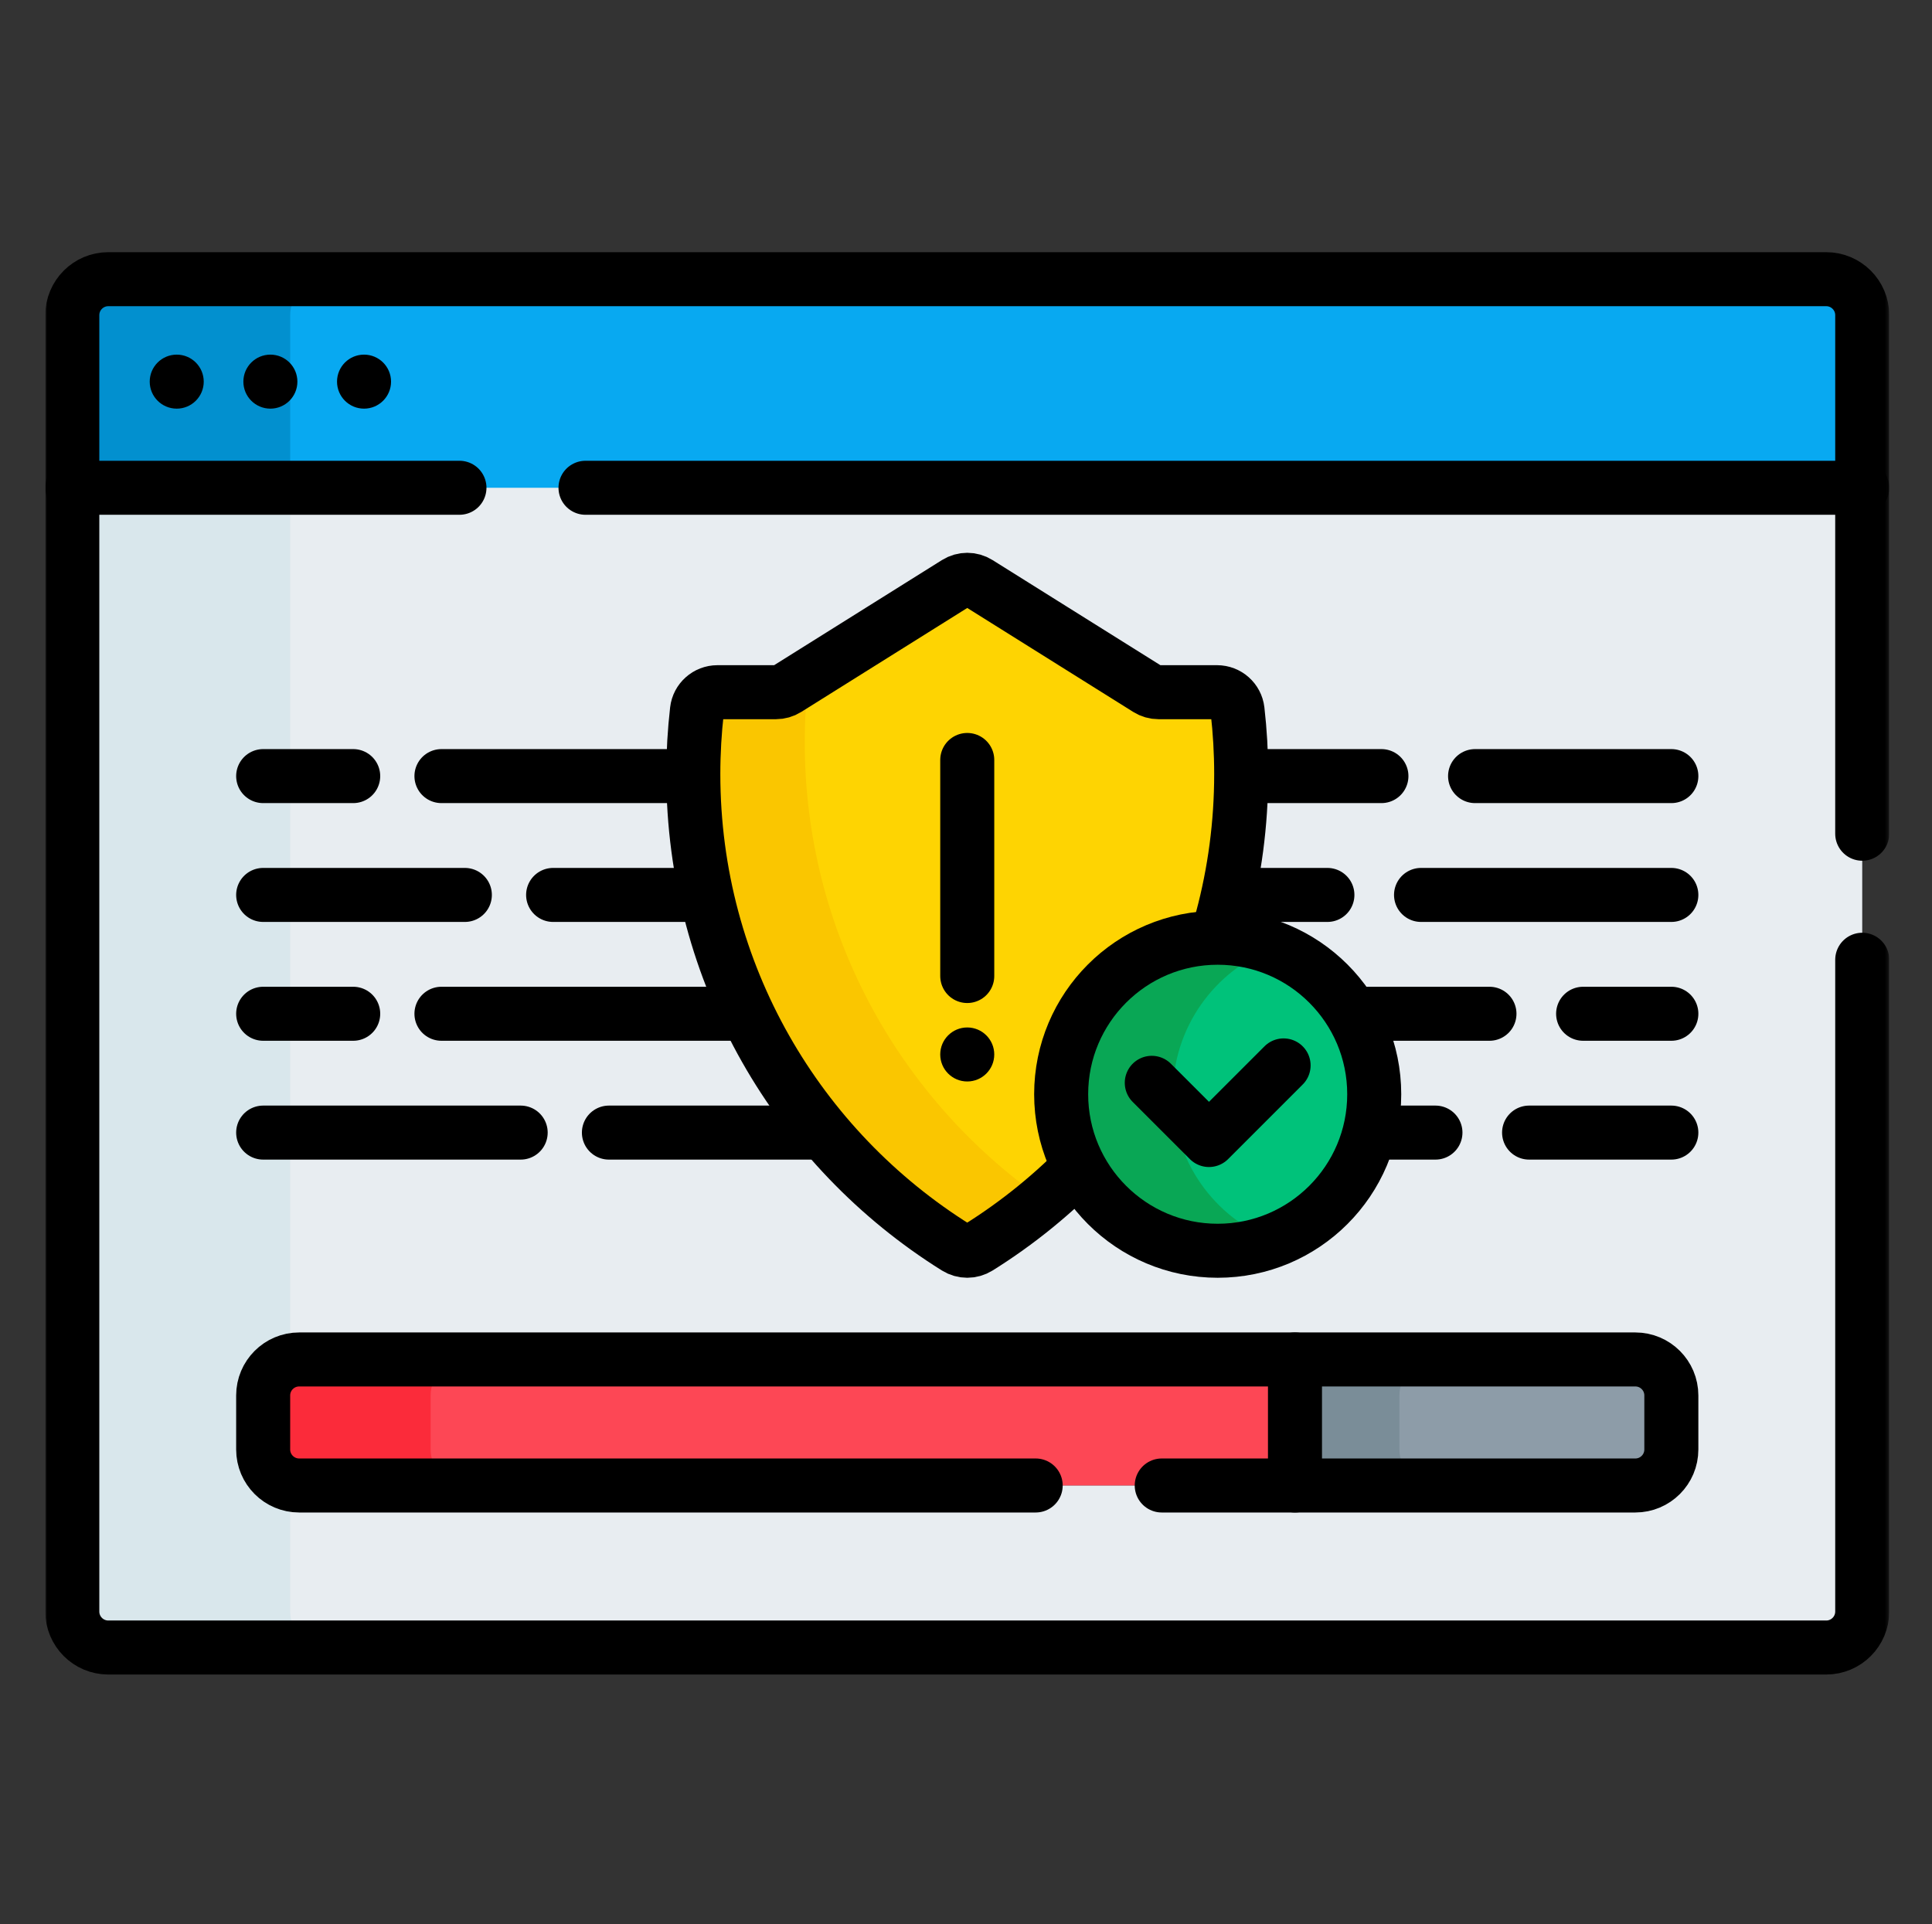 <svg width="512" height="510" viewBox="0 0 512 510" fill="none" xmlns="http://www.w3.org/2000/svg">
<rect x="0" y="0" width="512" height="510" fill="#333333" stroke="none"/>
<g clip-path="url(#clip0_834_987)">
<mask id="mask0_834_987" style="mask-type:luminance" maskUnits="userSpaceOnUse" x="12" y="11" width="489" height="489">
<path d="M12 10.999H500.667V499.666H12V10.999Z" fill="white"/>
</mask>
<g mask="url(#mask0_834_987)">
<path d="M483.966 73.999H28.704C23.433 73.999 19.16 78.272 19.16 83.543V129.284L21.326 130.238H492.079L493.51 129.284V83.543C493.51 78.272 489.236 73.999 483.966 73.999Z" fill="#08A9F1"/>
<path d="M76.903 83.543C76.903 78.272 81.176 73.999 86.447 73.999H28.704C23.433 73.999 19.16 78.272 19.16 83.543V129.284L21.326 130.238H79.069L76.903 129.284V83.543Z" fill="#0290CF"/>
<path d="M493.51 129.283V83.542C493.51 78.271 489.236 73.998 483.966 73.998H28.704C23.433 73.998 19.16 78.271 19.16 83.542V129.283" stroke="black" stroke-width="14.316" stroke-miterlimit="10" stroke-linecap="round" stroke-linejoin="round"/>
<path d="M483.966 436.67H28.704C23.433 436.67 19.16 432.397 19.16 427.126V129.282H493.51V427.126C493.51 432.397 489.236 436.67 483.966 436.67Z" fill="#E8EDF1"/>
<path d="M76.903 427.126V129.282H19.16V427.126C19.16 432.397 23.433 436.67 28.704 436.67H86.447C81.176 436.67 76.903 432.397 76.903 427.126Z" fill="#D9E7EC"/>
<path d="M53.992 101.152C53.992 105.106 50.787 108.311 46.834 108.311C42.881 108.311 39.676 105.106 39.676 101.152C39.676 97.199 42.881 93.994 46.834 93.994C50.787 93.994 53.992 97.199 53.992 101.152Z" fill="black"/>
<path d="M78.812 101.152C78.812 105.106 75.608 108.311 71.654 108.311C67.701 108.311 64.496 105.106 64.496 101.152C64.496 97.199 67.701 93.994 71.654 93.994C75.608 93.994 78.812 97.199 78.812 101.152Z" fill="black"/>
<path d="M103.633 101.152C103.633 105.106 100.428 108.311 96.475 108.311C92.521 108.311 89.316 105.106 89.316 101.152C89.316 97.199 92.521 93.994 96.475 93.994C100.428 93.994 103.633 97.199 103.633 101.152Z" fill="black"/>
<path d="M433.379 393.725H79.287C74.015 393.725 69.742 389.452 69.742 384.18V369.864C69.742 364.593 74.015 360.32 79.287 360.32H433.379C438.649 360.32 442.923 364.593 442.923 369.864V384.18C442.923 389.452 438.649 393.725 433.379 393.725Z" fill="#8D9CA8"/>
<path d="M370.864 384.18V369.864C370.864 364.593 375.138 360.32 380.408 360.32H79.287C74.015 360.32 69.742 364.593 69.742 369.864V384.18C69.742 389.452 74.015 393.725 79.287 393.725H380.408C375.138 393.725 370.864 389.452 370.864 384.18Z" fill="#7A8D98"/>
<path d="M343.186 360.32H79.287C74.015 360.32 69.742 364.593 69.742 369.864V384.18C69.742 389.452 74.015 393.725 79.287 393.725H343.186V360.32Z" fill="#FD4755"/>
<path d="M114.123 384.18V369.864C114.123 364.593 118.396 360.32 123.667 360.32H79.287C74.015 360.32 69.742 364.593 69.742 369.864V384.18C69.742 389.452 74.015 393.725 79.287 393.725H123.667C118.396 393.725 114.123 389.452 114.123 384.18Z" fill="#FB2B3A"/>
<path d="M343.184 393.725V360.32" stroke="black" stroke-width="14.316" stroke-miterlimit="10" stroke-linecap="round" stroke-linejoin="round"/>
<path d="M307.872 393.725H433.379C438.649 393.725 442.923 389.452 442.923 384.18V369.864C442.923 364.593 438.649 360.32 433.379 360.32H79.287C74.015 360.32 69.742 364.593 69.742 369.864V384.18C69.742 389.452 74.015 393.725 79.287 393.725H274.467" stroke="black" stroke-width="14.316" stroke-miterlimit="10" stroke-linecap="round" stroke-linejoin="round"/>
<path d="M69.742 205.703H93.603" stroke="black" stroke-width="14.316" stroke-miterlimit="10" stroke-linecap="round" stroke-linejoin="round"/>
<path d="M390.91 205.703H442.926" stroke="black" stroke-width="14.316" stroke-miterlimit="10" stroke-linecap="round" stroke-linejoin="round"/>
<path d="M116.988 205.703H198.115" stroke="black" stroke-width="14.316" stroke-miterlimit="10" stroke-linecap="round" stroke-linejoin="round"/>
<path d="M284.965 205.703H366.091" stroke="black" stroke-width="14.316" stroke-miterlimit="10" stroke-linecap="round" stroke-linejoin="round"/>
<path d="M69.742 237.199H123.19" stroke="black" stroke-width="14.316" stroke-miterlimit="10" stroke-linecap="round" stroke-linejoin="round"/>
<path d="M376.59 237.199H442.923" stroke="black" stroke-width="14.316" stroke-miterlimit="10" stroke-linecap="round" stroke-linejoin="round"/>
<path d="M146.582 237.199H198.121" stroke="black" stroke-width="14.316" stroke-miterlimit="10" stroke-linecap="round" stroke-linejoin="round"/>
<path d="M284.965 237.199H351.775" stroke="black" stroke-width="14.316" stroke-miterlimit="10" stroke-linecap="round" stroke-linejoin="round"/>
<path d="M69.742 268.695H93.603" stroke="black" stroke-width="14.316" stroke-miterlimit="10" stroke-linecap="round" stroke-linejoin="round"/>
<path d="M419.543 268.695H442.926" stroke="black" stroke-width="14.316" stroke-miterlimit="10" stroke-linecap="round" stroke-linejoin="round"/>
<path d="M116.988 268.695H198.115" stroke="black" stroke-width="14.316" stroke-miterlimit="10" stroke-linecap="round" stroke-linejoin="round"/>
<path d="M284.965 268.695H394.724" stroke="black" stroke-width="14.316" stroke-miterlimit="10" stroke-linecap="round" stroke-linejoin="round"/>
<path d="M69.742 300.191H137.984" stroke="black" stroke-width="14.316" stroke-miterlimit="10" stroke-linecap="round" stroke-linejoin="round"/>
<path d="M405.223 300.191H442.923" stroke="black" stroke-width="14.316" stroke-miterlimit="10" stroke-linecap="round" stroke-linejoin="round"/>
<path d="M161.367 300.191H241.062" stroke="black" stroke-width="14.316" stroke-miterlimit="10" stroke-linecap="round" stroke-linejoin="round"/>
<path d="M284.965 300.191H380.408" stroke="black" stroke-width="14.316" stroke-miterlimit="10" stroke-linecap="round" stroke-linejoin="round"/>
<path d="M322.533 183.465H307.025C306 183.465 304.996 183.177 304.128 182.633L259.231 154.509C257.457 153.399 255.207 153.399 253.435 154.509L208.538 182.633C207.669 183.177 206.665 183.465 205.64 183.465H190.132C187.361 183.465 185.017 185.539 184.702 188.292C184.07 193.82 183.738 199.437 183.738 205.135C183.738 258.09 211.57 304.536 253.398 330.667C255.197 331.791 257.468 331.791 259.267 330.667C301.096 304.536 328.928 258.09 328.928 205.135C328.928 199.437 328.595 193.82 327.963 188.292C327.648 185.539 325.305 183.465 322.533 183.465Z" fill="#FED402"/>
<path d="M213.267 196.722C213.267 191.025 213.6 185.407 214.232 179.88C214.268 179.557 214.339 179.245 214.429 178.942L208.538 182.633C207.67 183.177 206.666 183.465 205.64 183.465H190.132C187.361 183.465 185.017 185.539 184.703 188.292C184.071 193.82 183.738 199.437 183.738 205.134C183.738 258.089 211.57 304.536 253.399 330.667C255.198 331.791 257.469 331.791 259.267 330.667C265.344 326.871 271.113 322.634 276.557 318.023C238.302 291.286 213.267 246.935 213.267 196.722Z" fill="#FAC600"/>
<path d="M322.533 183.465H307.025C306 183.465 304.996 183.177 304.128 182.633L259.231 154.509C257.457 153.399 255.207 153.399 253.435 154.509L208.538 182.633C207.669 183.177 206.665 183.465 205.64 183.465H190.132C187.361 183.465 185.017 185.539 184.702 188.292C184.07 193.82 183.738 199.437 183.738 205.135C183.738 258.09 211.57 304.536 253.398 330.667C255.197 331.791 257.468 331.791 259.267 330.667C301.096 304.536 328.928 258.09 328.928 205.135C328.928 199.437 328.595 193.82 327.963 188.292C327.648 185.539 325.305 183.465 322.533 183.465Z" stroke="black" stroke-width="14.316" stroke-miterlimit="10" stroke-linecap="round" stroke-linejoin="round"/>
<path d="M256.332 201.427V258.691" stroke="black" stroke-width="14.316" stroke-miterlimit="10" stroke-linecap="round" stroke-linejoin="round"/>
<path d="M263.488 279.484C263.488 283.438 260.284 286.643 256.33 286.643C252.377 286.643 249.172 283.438 249.172 279.484C249.172 275.531 252.377 272.326 256.33 272.326C260.284 272.326 263.488 275.531 263.488 279.484Z" fill="black"/>
<path d="M364.184 290.028C364.184 312.938 345.612 331.51 322.701 331.51C299.791 331.51 281.219 312.938 281.219 290.028C281.219 267.117 299.791 248.545 322.701 248.545C345.612 248.545 364.184 267.117 364.184 290.028Z" fill="#00C27A"/>
<path d="M310.806 290.028C310.806 272.331 321.892 257.231 337.495 251.271C332.898 249.516 327.915 248.545 322.701 248.545C299.791 248.545 281.219 267.117 281.219 290.028C281.219 312.938 299.791 331.51 322.701 331.51C327.915 331.51 332.898 330.539 337.495 328.784C321.892 322.824 310.806 307.724 310.806 290.028Z" fill="#09A755"/>
<path d="M364.184 290.028C364.184 312.938 345.612 331.51 322.701 331.51C299.791 331.51 281.219 312.938 281.219 290.028C281.219 267.117 299.791 248.545 322.701 248.545C345.612 248.545 364.184 267.117 364.184 290.028Z" stroke="black" stroke-width="14.316" stroke-miterlimit="10" stroke-linecap="round" stroke-linejoin="round"/>
<path d="M305.234 286.999L320.394 302.158L340.167 282.385" stroke="black" stroke-width="14.316" stroke-miterlimit="10" stroke-linecap="round" stroke-linejoin="round"/>
</g>
<mask id="mask1_834_987" style="mask-type:luminance" maskUnits="userSpaceOnUse" x="12" y="11" width="489" height="489">
<path d="M12 10.999H500.667V499.666H12V10.999Z" fill="white"/>
</mask>
<g mask="url(#mask1_834_987)">
<path d="M493.508 220.975V129.283H155.164" stroke="black" stroke-width="14.316" stroke-miterlimit="10" stroke-linecap="round" stroke-linejoin="round"/>
<path d="M121.761 129.282H19.16V427.126C19.16 432.397 23.433 436.67 28.704 436.67H483.966C489.236 436.67 493.51 432.397 493.51 427.126V254.379" stroke="black" stroke-width="14.316" stroke-miterlimit="10" stroke-linecap="round" stroke-linejoin="round"/>
</g>
</g>
<defs>
<clipPath id="clip0_834_987">
<rect width="488.667" height="488.667" fill="white" transform="translate(12 11)"/>
</clipPath>
</defs>
</svg>
